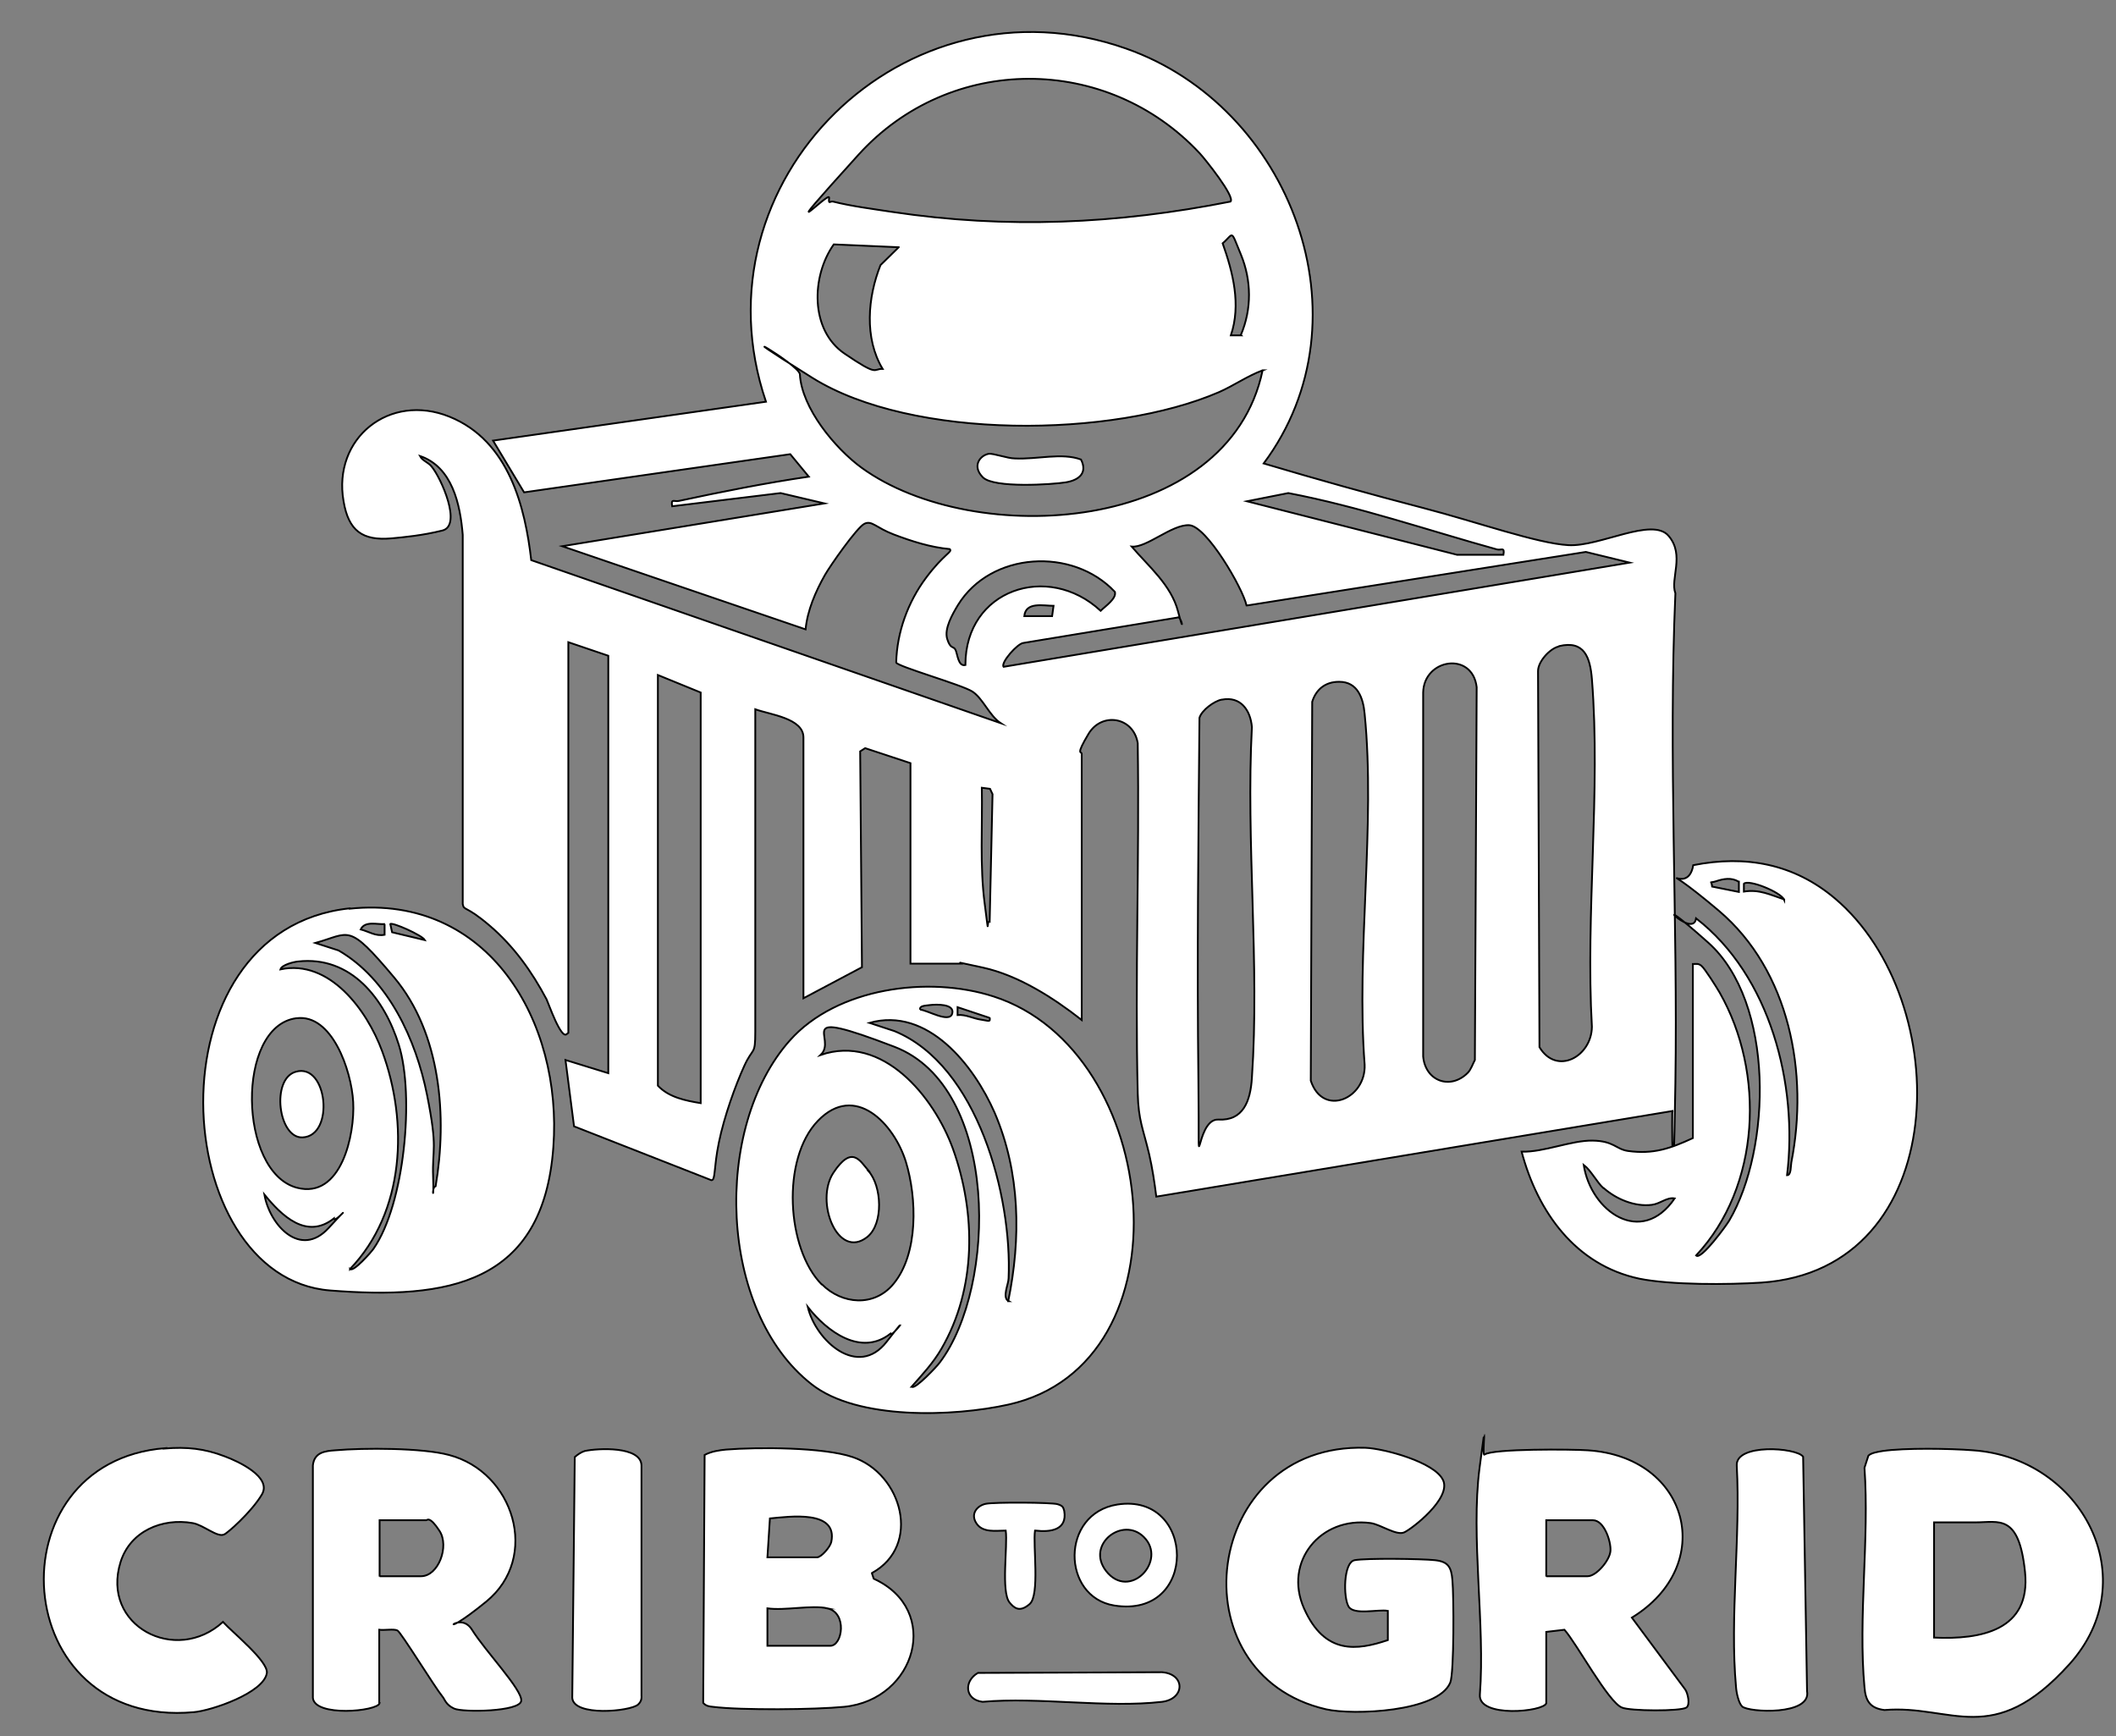 <svg viewBox="0 0 593.1 486.6" version="1.1" xmlns="http://www.w3.org/2000/svg" id="Layer_1">
  
  <rect x="0" y="0" width="593.1" height="486.6" fill="#808080" stroke="none"/>
  
  <defs>
    <style>
      .st0 {
        fill: #fff;
        stroke: #000;
        stroke-miterlimit: 10;
        stroke-width: .5px;
      }
    </style>
  </defs>
  <path d="M158.9,289.8c-1.6,1.8-5.2-8.7-5.7-9.7-4.2-7.9-9.2-14.9-16-20.7s-7.1-4-7.5-6v-103.5c-.7-8.5-2.9-19-12-22.1.7,1.4,2.3,1.7,3.3,3,2.6,3.1,8.6,16.5,3,17.9s-11,1.9-14.3,2.2c-8.1.7-12-2.1-13.4-10.4-3.1-17.7,12.9-30.5,29.7-23.7s21.2,25.6,22.9,40.2l131.6,45.7c-3.2-2.1-5-7-8-8.9s-21-7-21.3-8.1c.2-8.5,3.3-17,8.4-23.8s7.5-7.2,6.6-8c-5.4-.5-10.7-2.2-15.7-4.1s-6.1-4-8.2-3-9.7,11.9-11.1,14.4c-2.6,4.6-4.9,9.9-5.4,15.2l-68.2-23.3,73.5-12-12.3-2.9-30.4,3.7c-.4-2.3.6-1.2,1.9-1.5,12.1-2.6,24.2-5,36.4-6.8l-5.2-6.3-74.6,10.7-8.7-14.5,76.5-10.9c-21-61.9,38.9-120.8,100.9-99,46.2,16.2,68.8,75.8,38.6,116.3,14.8,4.4,29.8,8.6,44.8,12.5s31.8,9.9,40.6,10.4,23.5-8,28.1-2.6.4,12,1.9,16.1c-2,45.8.7,91.6,0,137.3s-1.1,5.2-.8,7.8l-144.7,24c-.5-4-1.1-8-2-11.9-1.7-7.2-3-9.4-3.2-17-.8-32.7.5-65.5,0-98.2-1.2-7.4-10.1-8.8-13.8-2.6s-1.9,4.8-1.9,5.6v74.6c-7.9-6.2-17.7-12.5-27.7-14.7s-5.1-1.1-5.7-1.1h-14.6v-56.2l-12.7-4.2-1.4.9.5,60.5-16.4,8.7v-73.1c0-5.4-9.4-6.4-13.5-7.9v90.4c0,6.8-.6,4.1-3.1,9.6s-5.6,14.1-7.1,21.4-.9,10.6-2.1,10.6l-38.5-15.1-2.4-18.6,12,3.7v-117l-11.2-3.8v109.5ZM344.9,56.5c1.4-1.3-7.2-12-8.6-13.5-26-27.9-70-28-95.7.4s-8,9.9-8.2,12,.2.9,1.1,1.1c5.1,1.3,11.4,2.1,16.6,2.9,32,4.8,63.1,3.4,94.8-2.9ZM347.8,93.9c3.1-7.3,3-15.3,0-22.6s-1.9-5.8-5.1-3.1c2.9,8.2,5.2,17.2,2.3,25.8h2.9ZM251.9,69.3l-18.2-.8c-6.3,8.9-6.7,24,3,30.6s7.9,4.2,10.7,4.3c-5.2-8.6-4.2-20.1-.6-29.1l5.1-5ZM353.9,103.8c-4.3,1.6-8.1,4.3-12.2,6.1-29.8,12.9-86,13.5-114-4s-3.7-3.8-3.5-1c.5,9.5,9.9,20.8,17.3,26.2,31.6,22.9,102.8,18.6,112.4-27.3ZM408.3,155.5h13.1c.4-2.3-.6-1.2-1.8-1.5-19.5-5.4-38.6-12-58.5-15.8l-11.6,2.3,58.9,15ZM349.4,169.7c-1.1-4.9-11.2-22.3-16.1-22.5s-11.9,6.4-16.1,6c4.7,5.5,11.1,10.8,13,18.2s1,.9-.2,1.7l-43.1,7.1c-1.7.1-6.5,5.6-5.6,6.7l175.5-29.2-12.3-3-94.9,15ZM270.6,186.3c0-21,23.1-28.8,37.9-15.1,1.3-1.3,4.5-3.4,4-5.3-11.8-12.6-34.8-11.3-44,3.7-1.5,2.5-3.9,6.6-3,9.5s1.7,1.9,2.3,3,.7,4.8,2.8,4.3ZM295.3,169.8c-2.9,0-7.8-1.2-8.2,2.9h7.8c0,0,.4-2.9.4-2.9ZM436.9,181.2c-2.5.6-5.8,4.2-5.8,6.9l.4,105.4c4.8,8,14.6,2.7,14.7-5.7-1.8-31.7,2.5-66.2,0-97.5-.5-6-2.1-10.9-9.2-9.2ZM411.4,300.7c.9-.9,1.4-2.5,2-3.6l.5-104.5c-1.2-10.1-14.8-8-15,1.5v102c.6,6.9,7.6,9.5,12.5,4.6ZM196.4,309.2v-115.1l-12-4.9v115.1c3.1,3.3,7.8,4.2,12,4.9ZM375.3,191.1c-3.8,0-6.4,2.1-7.5,5.6l-.4,106.2c3.4,10.3,15.5,5.1,15.1-4.5-2.4-31.5,3.1-67.3,0-98.3-.4-4.5-2-9-7.1-9ZM342.4,196.1c-2.1.4-5.6,3-6.2,5.1-.3,33.8-.7,67.8-.3,101.7s-1.3,10.5,5.6,10.9,9-5.1,9.4-11.7c2.2-31.9-1.7-66.2,0-98.3-.4-4.8-3.2-8.7-8.4-7.7ZM277.4,258.2l.8-35.6-.7-1.5-2.3-.3c.2,10.8-.6,21.8.8,32.5s.4,4.5,1.4,5Z" class="st0"></path>
  <path d="M221.4,291.6c13.2-14.8,38.9-18.2,57.1-12.3,47.3,15.2,55.7,103,4.1,114.4-15.3,3.4-42.3,4.4-55.1-5.7-26.2-20.5-27.8-72-6.1-96.4ZM257.9,283c1.8,0,8.2,3.9,9,1.1s-4.6-2.6-6.2-2.4-3,.2-2.8,1.3ZM277.4,285.3l-9-3v2.2c2.3-.2,4.4,1,6.6,1.3s2.6.8,2.4-.6ZM282.6,364.7c3.6-17.6,3.4-36-3.8-52.8-5.8-13.3-18.8-29.8-35.1-25.2l7,2.3c23.4,9.6,33,46.4,32,69.3,0,1.6-1.9,5.4,0,6.4ZM255.6,388.7c.9.8,7.1-5.8,7.8-6.8,16.1-21.2,16.8-77.2-12.7-88.5s-15.7-2.4-20.7,2.3c17.4-6,31.8,11.7,37.1,26.3,6.5,18.1,6.6,39.1-3.2,56-2.3,4-5.4,7.3-8.4,10.7ZM230.4,360c5.6,5.6,14.6,6.4,20-.1,7.1-8.5,6.6-24.2,3.5-34.3-3.3-10.6-14.2-22.2-24.6-11.5s-8.8,36,1,45.9ZM249.6,373.8c-8.3,6.5-17.8-.6-23.2-7.5,2.3,9.6,14.1,20.1,22.1,9.8s1.5-1,1.1-2.3Z" class="st0"></path>
  <path d="M98,254.7c39-4.1,59.7,31.7,57.1,66.8-2.8,38.6-29.7,42.8-62.6,40.2-45.3-3.6-51.3-101,5.5-107.1ZM107.9,259c-2.1.2-5.6-1-6.8,1.5,2.3.6,4.2,2,6.7,1.5v-3ZM119.1,263.5c-.8-1.4-9.2-5.1-9.7-4.5l.5,2.3,9.2,2.2ZM122.1,332.5c3.3-19.4,1.5-42.9-11.6-58.5s-12.3-12.4-22.1-9.7l6.5,2.1c14,8.1,21.7,25,24.8,40.5s1.4,14.8,1.7,23-.6,2.8.7,2.6ZM98.1,355.7c1,.9,5.9-4.7,6.6-5.7,8.7-12.5,11.5-42.9,7.1-57.1-4-12.9-13.4-25.1-28.3-23.4-1.1.1-4.5.9-4.9,2.2,13.8-2.9,24.3,11.5,28.5,22.9,7.4,20,6.4,45.1-9,61.1ZM83,285.4c-16.9,2.3-16.2,43.1.2,47.5,12.5,3.3,16.3-15,15.8-24s-6-24.8-15.9-23.5ZM93.6,341.5c-7.7,6.1-14.7-.8-19.5-6.7,1.5,8.6,10.1,18,18,9.4s1.8-1.3,1.5-2.6Z" class="st0"></path>
  <path d="M474.6,270.2c1,0,1.4-.2,2.3.5s4.3,6.1,5.1,7.5c12.8,22.4,11.5,54.4-6.6,73.7,1.4,1.4,8.6-8.6,9.3-9.8,11.8-20.1,12.8-61.2-5.9-77.9s-4.3-.4-3.4-6.8c20.8,16.1,28.6,46.6,25.5,72,1.2,0,1-2.6,1.2-3.6,4.9-24.9-.4-53.7-20.4-70.6s-8.7-3-7.1-12.7c14.7-2.9,28.2-.4,39.7,9.3,34,28.7,33,104.1-20.6,107.7-9.3.6-25.3.7-34.2-1.1-17.9-3.8-28.5-18.7-33-35.6,6.2.2,13.9-3.2,19.9-3.1s6.5,2.4,9.9,2.9c7.1,1,11.9-.7,18.2-3.6v-48.8ZM487.3,247.1c-2-1.2-4.2-.8-6.3-.1s-1.3-.5-1.1,1.5l7.5,1.5v-2.9ZM500.1,252.2c-1-2.2-10-5.8-11.3-4.5v2.2c4.3-.7,7.4.9,11.3,2.2ZM449.4,333c-1.7-1.5-3.5-5-5.5-6.5,2,13.1,16.2,23,25.5,9.4-2.2-.4-4,1.5-6.4,1.8-4.8.6-10-1.6-13.5-4.7Z" class="st0"></path>
  <path d="M527.7,406.7c6.1-.9,18.9-.7,25.3-.2,30.6,2.1,48.5,36.2,27,60s-33,11.2-51.8,12.8c-4-.5-5.3-2.5-5.6-6.4-1.8-19.5,1.4-41.7,0-61.5l1.1-3.4c.8-.8,2.8-1.1,4-1.3ZM542.1,459c13.1.6,27.2-2,25.5-18.4s-7.3-13.9-13.9-13.9h-11.6v32.2Z" class="st0"></path>
  <path d="M244.4,441l.5,1.5c19.1,8.7,11.9,33.9-8.3,35.9-8.1.8-28.9,1-36.8,0-1-.1-1.9-.2-2.7-1.1l.4-69.5c1.9-1,4-1.3,6-1.5,8.8-.7,27.3-.7,35.5,2.1,13.9,4.7,19.4,24.8,5.4,32.5ZM215.1,436.5h13.9c1.2,0,3.7-2.9,4-4.3,1.9-9.1-11.8-7.1-17.2-6.6l-.7,10.9ZM232,450.8c-4.5-1-12,.7-16.9,0v10.5h17.6c3.5,0,4.8-9.3-.8-10.5Z" class="st0"></path>
  <path d="M433.4,477.4c-.7,2.4-19.1,4.2-18.6-2.4,1.5-19.8-2.6-44.2-.1-63.5s.5-2.8,1.4-3.8c2.3-1.7,24.6-1.5,28.9-1.2,28.5,1.8,36.4,32.2,12.4,46.9l15,20.2c.7,1.1,1.4,4.2.3,5-1.6,1.1-15.9,1-18.1,0-3.8-1.5-12.7-18-16.1-21.8l-5.1.6v19.9ZM433.4,441.8h11.6c2.4,0,6.2-4.4,6.4-7.1s-1.8-8.6-4.9-8.6h-13.1v15.8Z" class="st0"></path>
  <path d="M106.4,477.4c-.7,2.3-18.2,3.9-18.7-1.5v-65.2c.4-3.6,3.3-4,6.3-4.2,7.9-.7,24.4-.7,31.8,1.3,18.2,4.7,25.7,28.7,10.5,41.1s-7.8,1.8-4,7.9,14.1,16.8,13.8,19.9-16.4,3.3-18.8,2.2-2.6-2.6-3.3-3.4c-2.2-2.7-11.6-18-12.6-18.5s-3.7,0-5.1-.2v20.6ZM106.4,441.8h11.6c4.9,0,8-8.4,5.2-12.7s-3.5-3-3.7-3h-13.1v15.8Z" class="st0"></path>
  <path d="M389,459.6v-8.1c-2.7-.5-9.5,1.3-11-1.2s-1.5-12.4,1.7-13,18.8-.4,22.5,0,4.6,1.9,4.9,5.6c.4,4.2.5,26-.6,28.7-3.4,8.3-27.3,9.2-34.8,7.5-42.6-9.8-34.6-74.7,11-73.3,5.2.2,19.5,4,21.8,9.1s-8.7,13.6-10.9,14.6-6.6-2.2-9.4-2.6c-14-1.9-24.5,10.8-18.7,23.9s14.9,11.8,23.5,8.9Z" class="st0"></path>
  <path d="M46.2,406c6.1-.5,11.1,0,16.8,2.2,3.8,1.4,13.3,5.8,10.4,10.7s-9.7,10.9-10.6,11.2c-1.9.9-5.8-2.7-8.8-3.2-8.6-1.5-17.5,2.3-20.2,10.9-5.6,17.9,15.5,28.9,28.7,16.8,2.4,2.7,12.7,11,12.3,14.3-.8,5.6-15.6,10.6-20.5,11-52.2,4.7-56.8-70.1-8-74Z" class="st0"></path>
  <path d="M163.9,406.7c3.7-.8,15.7-1.4,15.9,4v64.5c.1,1.1-.2,1.9-1,2.6-2.2,1.9-18,3.4-18.4-1.9l.7-67.5c.8-.7,1.8-1.4,2.8-1.7Z" class="st0"></path>
  <path d="M488.3,478.3c-1-1-1.6-3.9-1.7-5.4-1.8-19.6,1.3-42.2.2-62.1-.4-6.3,16.8-5.1,18.6-2.5l1.1,65.7c1.3,6.9-16.4,6-18.2,4.3Z" class="st0"></path>
  <path d="M313.2,421.7c22-3.4,22.8,32.1-.9,28.3-14.8-2.4-15.1-25.8.9-28.3ZM320.6,430.8c-5.9-5.9-16.3,2.1-10.6,9.5,6.6,8.5,17.3-2.9,10.6-9.5Z" class="st0"></path>
  <path d="M274.1,468.9l51.6-.2c6.6.5,6.5,7.5,0,8.3-15.5,1.8-34.4-1.4-50.3,0-5-.6-5.3-5.8-1.3-8.1Z" class="st0"></path>
  <path d="M290.1,429c-.6,4.2,1.4,18.1-1.5,20.6s-4.4,1-5.6-.4c-2.5-3-.5-15.9-1.1-20.2-2.7,0-6.4.7-8.2-2s.2-5,2.6-5.5,18.4-.4,20.1.1,1.6,1,1.9,1.9c.9,5.4-3.9,6-8.1,5.5Z" class="st0"></path>
  <path d="M277.1,127.2c1.3-.2,5.3,1.3,7.4,1.3,6.3.3,13.1-1.7,18.5.3,1.9,3.8-.6,5.8-4.3,6.4s-20.1,1.7-23.2-1.4-.9-6.1,1.6-6.6Z" class="st0"></path>
  <path d="M243.4,328.2c3.8,4.2,4.3,14.8-.3,18.5-8.3,6.6-14.8-10-9.5-18s7.5-3.2,9.9-.5Z" class="st0"></path>
  <path d="M82.9,300.4c8.9-2.6,11,18,1.9,18.4-6.8.3-8.9-16.4-1.9-18.4Z" class="st0"></path>
</svg>